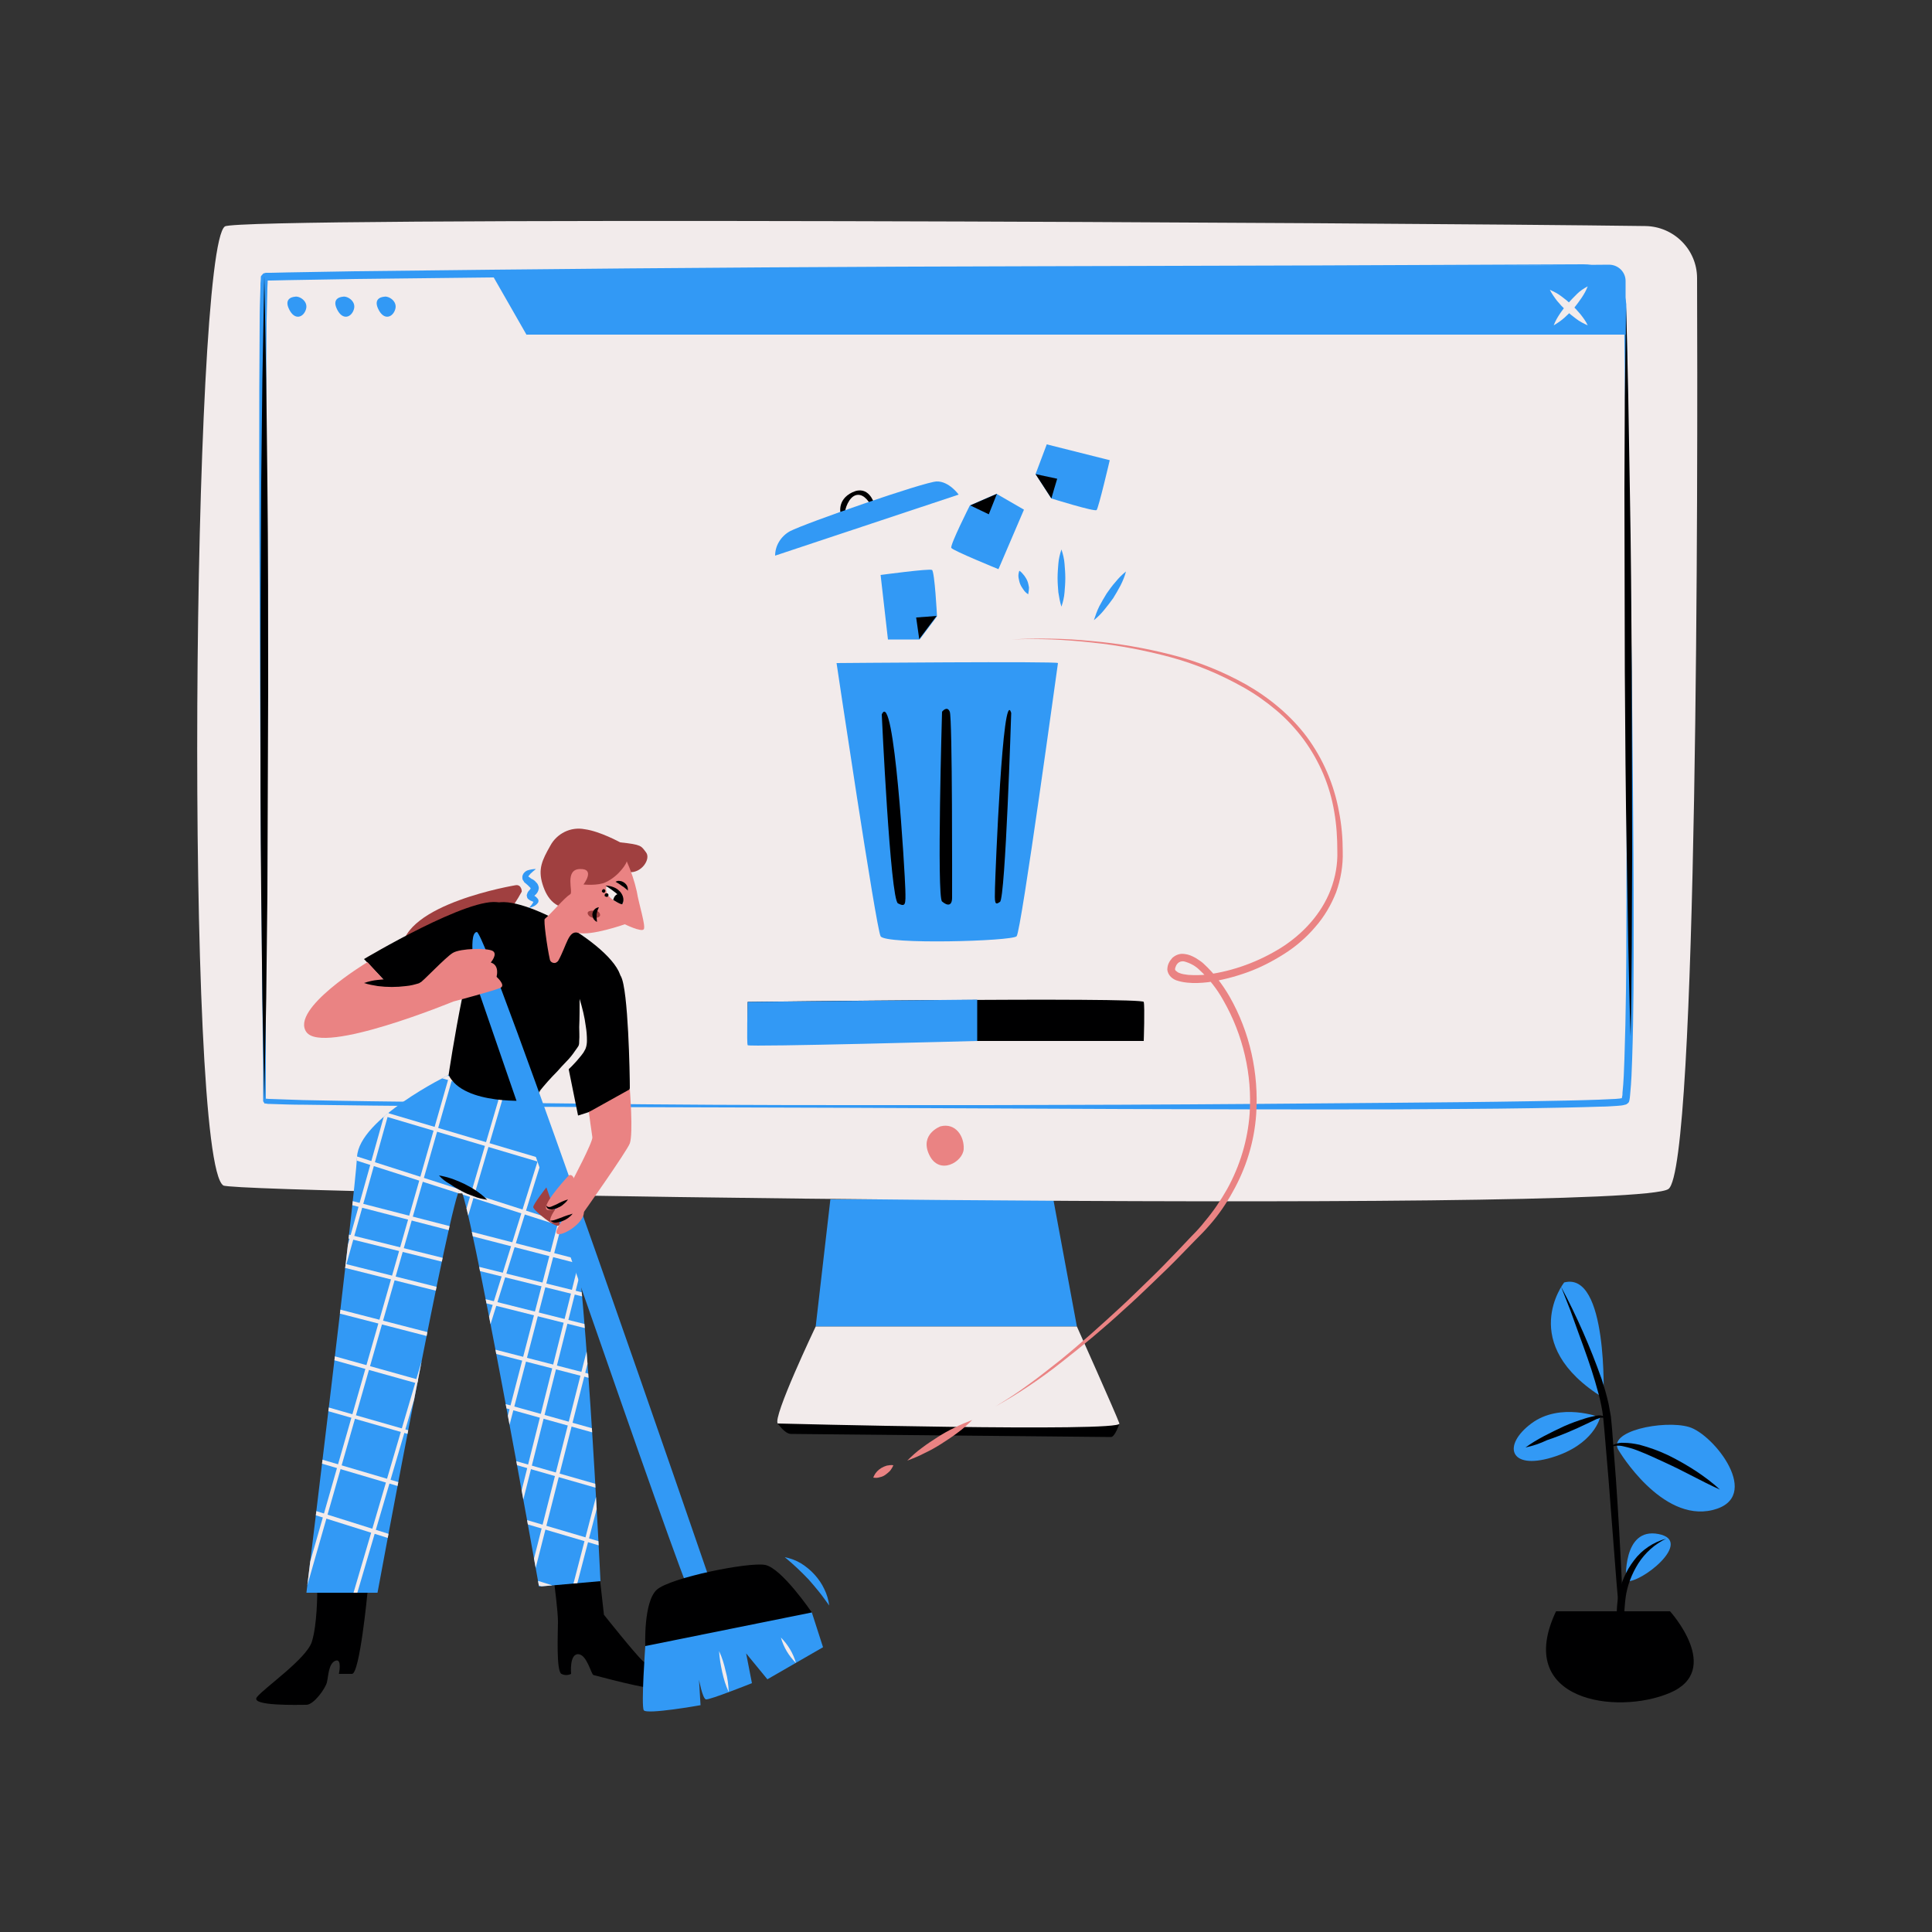 <svg transform="scale(1)" version="1.1" id="Layer_1" xmlns="http://www.w3.org/2000/svg" xmlns:xlink="http://www.w3.org/1999/xlink" x="0px" y="0px" viewBox="0 0 500 500" xml:space="preserve" class="show_show__wrapper__graphic__5Waiy "><rect x="0" y="0" width="500" height="500" fill="#333333" stroke="none"/><title>React</title><style type="text/css">
	.st0{fill:#000001;}
	.st1{fill:#3299F5;}
	.st2{fill:#F2EBEB;}
	.st3{fill:#EA8383;}
	.st4{fill:#A04040;}
	.st5{clip-path:url(#SVGID_2_);}
</style><g id="device"><path class="st0" d="M201.3,368.4c0,0,1.8,2.7,3.4,2.7s81.7,0.8,82.8,0.8s2.2-3.5,2.2-3.5L201.3,368.4z"></path><polygon class="st1" points="214.9,310.4 211.1,343.3 278.7,343.3 272.6,310.4 	"></polygon><path class="st2" d="M201.3,368.4c0,0,89.2,2.3,88.4,0s-11-25.1-11-25.1h-67.6C211.1,343.3,199.8,367,201.3,368.4z"></path><path class="st2" d="M206.5,364.6c0,0,14.8,1.4,12.7,0S206.5,364.6,206.5,364.6z"></path><path class="st2" d="M222.4,364.6c0,0,25.4,2.2,27.5,0.6S222.4,364.6,222.4,364.6z"></path><path class="st2" d="M439.2,72c0-7.4-6-13.4-13.4-13.5C358.5,57.6,62.1,56,58.2,58.6c-8.5,5.9-10.4,241.9-0.4,248.2
		c3.6,2.2,365.3,7.5,374,0.9C439.4,302.1,439.4,122.9,439.2,72z"></path><path class="st1" d="M409.8,68.4c3,0,5.9,1.2,8,3.4c2.1,2.2,3.2,5.1,3.1,8.1l0.3,17.7l0.5,35.3c0.4,23.5,0.7,47.1,0.9,70.6
		c0.1,11.8,0.2,23.5,0.2,35.3s0,23.5-0.4,35.3c-0.1,3-0.2,5.9-0.5,8.9c0,0.4-0.1,0.8-0.1,1.1c0,0.2-0.1,0.4-0.1,0.6
		c0,0.1-0.1,0.3-0.1,0.4c-0.1,0.3-0.4,0.5-0.7,0.7c-0.2,0.1-0.5,0.1-0.7,0.2l-0.6,0.1l-1.1,0.1c-1.5,0.1-3,0.2-4.4,0.2
		c-5.9,0.2-11.8,0.3-17.7,0.4c-11.8,0.2-23.5,0.2-35.3,0.3c-47.1,0.1-94.1-0.2-141.2-0.4s-94.1-0.1-141.2-0.8
		c-2.9,0-5.9-0.1-8.8-0.2c-0.4,0-0.7,0-1.1-0.1c-0.2-0.2-0.1,0.5-0.7-0.6V284v-2.2v-4.4l-0.2-17.6l-0.3-35.3
		c-0.2-23.5-0.3-47.1-0.4-70.6c-0.1-23.5-0.2-47.1,0-70.6c0-2.9,0.1-5.9,0.2-8.8c0-0.8,0-1.5,0.1-2.3v-0.3c0-0.2,0-0.4,0.1-0.5
		c1-1.2,0.5-0.4,0.8-0.7l0.4-0.1c0.4,0,0.9,0,1.3,0l4.4-0.1L92,70.2l35.3-0.4c47.1-0.5,94.1-0.8,141.2-0.9l70.6-0.2L409.8,68.4z
		 M409.8,68.6l-70.6,0.7l-70.6,0.9c-47.1,0.7-94.1,1.2-141.2,1.6l-35.3,0.4l-17.6,0.3L70,72.6h-0.6c-0.2,0-0.2,0-0.3,0H69
		c0.2-0.2-0.6,0.5,0.3-0.5c0-0.2,0,0,0,0v0.2c0,0.7-0.1,1.4-0.1,2.2c-0.1,2.9-0.1,5.9-0.2,8.8c-0.2,23.5-0.2,47.1-0.2,70.6v70.6
		v35.3v17.6v7.4c-0.6-0.9-0.3-0.3-0.3-0.5c0.3,0,0.7,0.1,1.1,0.1c2.9,0.1,5.9,0.2,8.8,0.3c23.5,0.5,47.1,0.6,70.6,0.9
		s47.1,0.4,70.6,0.4h35.3l35.3-0.1c23.5-0.1,47.1-0.3,70.6-0.5c11.8-0.1,23.5-0.2,35.3-0.4c5.9-0.1,11.8-0.2,17.6-0.4
		c1.5-0.1,2.9-0.1,4.4-0.2l1.1-0.1l0.5-0.1l0.3-0.1c-0.2,0-0.4,0.4-0.3,0.3s0-0.1,0-0.1s0.1-0.3,0.1-0.5c0.1-0.3,0.1-0.7,0.1-1
		c0.3-2.9,0.4-5.8,0.5-8.8c0.4-11.7,0.5-23.5,0.5-35.3l0.1-35.3c0-23.5-0.1-47.1-0.2-70.6c0-11.8-0.2-23.5-0.3-35.3l-0.2-17.7
		c0.1-2.9-1-5.8-3-7.9C415.5,69.8,412.7,68.6,409.8,68.6z"></path><path class="st3" d="M243.4,291.5c0,0-5.5,2-2.9,7.4s8.7,1.8,8.9-1.5S247.3,290.5,243.4,291.5z"></path><path class="st2" d="M386.4,301.7c0.9,0,1.9,0,2.8-0.2c0.9-0.1,1.8-0.2,2.8-0.2c1.8-0.1,3.7-0.2,5.5-0.3s3.7,0,5.5,0.1
		c1.9,0.1,3.7,0.3,5.6,0.6c-1.8,0.5-3.7,0.8-5.5,1c-1.9,0.2-3.7,0.3-5.6,0.4c-1.9,0-3.7,0-5.6-0.2c-0.9-0.1-1.9-0.2-2.8-0.4
		C388.2,302.4,387.3,302.1,386.4,301.7z"></path><path class="st2" d="M412,301.7c0,0,13.6-2.2,13.6-0.6C425.6,304.4,412,301.7,412,301.7z"></path><path class="st0" d="M68.4,284.9c-0.2-8.9-0.3-17.8-0.5-26.7l-0.3-26.7c-0.2-17.8-0.2-35.5-0.2-53.3s0.1-35.6,0.2-53.3l0.3-26.7
		c0.2-8.9,0.3-17.8,0.5-26.7c0.2,8.9,0.3,17.8,0.5,26.7l0.3,26.7c0.2,17.8,0.2,35.5,0.2,53.3c-0.1,17.8-0.1,35.5-0.2,53.3l-0.3,26.7
		C68.7,267.1,68.6,276,68.4,284.9z"></path><path class="st0" d="M422,268.2c-0.3-7.9-0.4-15.7-0.6-23.6l-0.4-23.6c-0.3-15.7-0.4-31.5-0.5-47.2c0-15.7-0.1-31.5-0.1-47.2
		l0.1-23.6c0.1-7.9,0.2-15.7,0.3-23.6c0.3,7.9,0.4,15.7,0.6,23.6l0.4,23.6c0.3,15.7,0.4,31.5,0.5,47.2c0,15.7,0.1,31.5,0.1,47.2
		l-0.1,23.6C422.2,252.5,422.2,260.4,422,268.2z"></path><path class="st1" d="M136.3,86.7l-9.1-15.9l289.2-2.3c2.4,0,4.3,1.9,4.3,4.2c0,0,0,0,0,0v13.9H136.3z"></path><path class="st1" d="M76.3,76.8c0,0-3,0.1-1.5,3.2s3.8,2.1,4.4,0S77.4,76.5,76.3,76.8z"></path><path class="st1" d="M88.7,76.8c0,0-3,0.1-1.5,3.2s3.8,2.1,4.4,0S89.8,76.5,88.7,76.8z"></path><path class="st1" d="M99.4,76.8c0,0-3,0.1-1.5,3.2s3.8,2.1,4.4,0S100.5,76.5,99.4,76.8z"></path><path class="st2" d="M401.1,75c1.1,0.5,2.1,1,3,1.7c1.8,1.3,3.5,2.9,4.9,4.6c0.7,0.9,1.4,1.8,1.9,2.9c-1.1-0.5-2.1-1-3-1.7
		c-1.8-1.3-3.5-2.9-4.9-4.6C402.3,77,401.6,76,401.1,75z"></path><path class="st2" d="M410.9,74.1c-0.4,1.1-1,2.1-1.6,3c-0.6,0.9-1.3,1.8-2,2.7c-0.7,0.8-1.5,1.6-2.4,2.4c-0.9,0.8-1.8,1.4-2.8,2
		c0.4-1.1,1-2.1,1.6-3c0.6-0.9,1.3-1.8,2.1-2.7c0.7-0.8,1.5-1.6,2.3-2.4C408.9,75.3,409.8,74.7,410.9,74.1z"></path></g><g id="character"><path class="st0" d="M95.1,412.2c0,0-2,21-4,21h-3.4c0,0,0.9-4.1-0.9-3.4s-1.8,4-2.2,5.6s-3.4,5.8-5.3,5.8s-14.7,0.4-12.8-2
		s12.8-9.9,14.2-14.3s1.4-12.7,1.4-12.7L95.1,412.2z"></path><path class="st0" d="M143.5,410.2c0,0,0.9,6.9,0.9,9.5s-0.5,12.8,0.9,13.5c0.8,0.4,1.7,0.4,2.5,0c0,0-0.5-5.1,1.8-5.1
		s3.4,5.3,4,5.4s13.6,3.8,18.4,3.8s9.4,2.3,8.3,0s-11.9-5.6-13.9-7.4s-10.1-12-10.1-12l-1-8.9L143.5,410.2z"></path><path class="st4" d="M133.4,229.1c0,0-29.2,4.8-29.4,16.8s22.2,1.3,31-15.1C135.1,230.8,135,228.8,133.4,229.1z"></path><path class="st1" d="M116.1,278.2c0,0-23.2,11.3-23.7,21.2S79.3,412.2,79.3,412.2h18.4c0,0,19.3-104.5,21.4-104.5
		s20.4,102.9,20.4,102.9l15.9-1.4c0,0-4.1-86.7-8.3-100.5c-2.5-8.2-5.7-16.2-9.7-23.8L116.1,278.2z"></path><g><defs><path id="SVGID_1_" d="M116.1,278.2c0,0-23.2,11.3-23.7,21.2S79.3,412.2,79.3,412.2h18.4c0,0,19.3-104.5,21.4-104.5
				s20.4,102.9,20.4,102.9l15.9-1.4c0,0-4.1-86.7-8.3-100.5c-2.5-8.2-5.7-16.2-9.7-23.8L116.1,278.2z"></path></defs><clipPath id="SVGID_2_"><use xlink:href="#SVGID_1_" style="overflow: visible;"></use></clipPath><g class="st5"><path class="st2" d="M223.7,436.8h-0.1l-216.1-68c-0.3-0.1-0.4-0.4-0.3-0.6c0.1-0.3,0.4-0.4,0.7-0.4l216.1,68
				c0.3,0.1,0.4,0.4,0.3,0.6C224.1,436.6,223.9,436.8,223.7,436.8z"></path><path class="st2" d="M228.1,421.5h-0.1l-216.8-64c-0.3-0.1-0.4-0.4-0.4-0.6c0.1-0.3,0.4-0.4,0.6-0.4l216.8,64
				c0.3,0.1,0.4,0.4,0.3,0.6C228.5,421.3,228.3,421.5,228.1,421.5z"></path><path class="st2" d="M232.1,407.3c0,0-0.1,0-0.1,0L14.7,345.1c-0.3-0.1-0.4-0.3-0.3-0.6c0,0,0,0,0,0c0.1-0.3,0.3-0.4,0.6-0.3
				c0,0,0,0,0,0l217.3,62.2c0.3,0.1,0.4,0.4,0.3,0.6C232.6,407.1,232.4,407.3,232.1,407.3z"></path><path class="st2" d="M236,393.8c0,0-0.1,0-0.1,0L18.1,332.9c-0.3-0.1-0.4-0.4-0.4-0.6c0.1-0.3,0.4-0.4,0.6-0.4l217.8,60.9
				c0.3,0.1,0.4,0.4,0.3,0.6C236.4,393.6,236.2,393.8,236,393.8z"></path><path class="st2" d="M240.2,379.2H240L21.1,322.7c-0.3-0.1-0.4-0.3-0.4-0.6s0.3-0.4,0.6-0.4l218.9,56.5c0.3,0,0.5,0.3,0.4,0.6
				S240.5,379.3,240.2,379.2L240.2,379.2z"></path><path class="st2" d="M243.8,366.9h-0.1L24.3,311.8c-0.3-0.1-0.4-0.3-0.4-0.6s0.3-0.4,0.6-0.4l219.3,55.1c0.3,0.1,0.4,0.3,0.4,0.6
				c0,0,0,0,0,0C244.2,366.7,244,366.9,243.8,366.9z"></path><path class="st2" d="M246,359.1h-0.1L26.3,304.7c-0.3-0.1-0.4-0.3-0.4-0.6c0,0,0,0,0,0c0.1-0.3,0.3-0.4,0.6-0.4l219.5,54.4
				c0.3,0.1,0.4,0.3,0.4,0.6C246.4,358.9,246.2,359.1,246,359.1z"></path><path class="st2" d="M247.9,352.4h-0.1L28.9,295.8c-0.3-0.1-0.4-0.3-0.4-0.6s0.3-0.4,0.6-0.4L248,351.3c0.3,0.1,0.4,0.3,0.4,0.6
				C248.4,352.2,248.2,352.4,247.9,352.4z"></path><path class="st2" d="M49.1,434.3c0,0-0.1,0-0.1,0c-0.3-0.1-0.4-0.4-0.3-0.6L101,250.5c0.1-0.3,0.4-0.4,0.6-0.3l0,0
				c0.3,0.1,0.4,0.3,0.3,0.6c0,0,0,0,0,0L49.6,433.9C49.5,434.1,49.3,434.3,49.1,434.3z"></path><path class="st2" d="M38.1,430.8h-0.1c-0.3-0.1-0.4-0.4-0.3-0.6l54-180.1c0.1-0.3,0.4-0.4,0.7-0.3c0.2,0.1,0.3,0.3,0.3,0.5
				l-54,180.1C38.5,430.7,38.3,430.8,38.1,430.8z"></path><path class="st2" d="M25.9,427.3h-0.1c-0.3-0.1-0.4-0.4-0.4-0.6l40-139.9c0.1-0.3,0.3-0.4,0.6-0.3c0,0,0,0,0,0
				c0.3,0.1,0.4,0.3,0.3,0.6c0,0,0,0,0,0L26.4,427C26.3,427.2,26.1,427.3,25.9,427.3z"></path><path class="st2" d="M14,424h-0.1c-0.3-0.1-0.4-0.4-0.4-0.6L52.2,283c0.1-0.3,0.4-0.4,0.6-0.4c0.3,0.1,0.4,0.4,0.4,0.6
				L14.5,423.6C14.4,423.8,14.2,424,14,424z"></path><path class="st2" d="M4,421.1H3.9c-0.3-0.1-0.4-0.3-0.4-0.6c0,0,0,0,0,0L38,279c0.1-0.3,0.3-0.4,0.6-0.4c0.3,0.1,0.4,0.3,0.4,0.6
				L4.5,420.7C4.4,420.9,4.2,421.1,4,421.1z"></path><path class="st2" d="M-6.8,418h-0.1c-0.3-0.1-0.4-0.3-0.4-0.6c0,0,0,0,0,0l33.1-141.9c0.1-0.3,0.3-0.5,0.6-0.4
				c0.3,0.1,0.5,0.3,0.4,0.6l0,0L-6.3,417.6C-6.3,417.8-6.5,418-6.8,418z"></path><path class="st2" d="M-13.6,416h-0.1c-0.3-0.1-0.4-0.3-0.4-0.6l32.4-142.1c0.1-0.3,0.3-0.5,0.6-0.4c0.3,0.1,0.5,0.3,0.4,0.6l0,0
				l-32.4,142.1C-13.2,415.8-13.4,416-13.6,416z"></path><path class="st2" d="M-22.3,413.5h-0.1c-0.3-0.1-0.4-0.3-0.4-0.6l34.5-141.5c0.1-0.3,0.3-0.4,0.6-0.4c0,0,0,0,0,0
				c0.3,0.1,0.4,0.3,0.4,0.6l-34.5,141.5C-21.9,413.3-22.1,413.5-22.3,413.5z"></path><path class="st2" d="M91.3,455.8c0,0-0.1,0-0.2,0c-0.3-0.1-0.4-0.4-0.3-0.6l71.5-228.8c0.1-0.3,0.4-0.4,0.6-0.3c0,0,0,0,0,0
				c0.3,0.1,0.4,0.4,0.3,0.6c0,0,0,0,0,0L91.7,455.5C91.7,455.7,91.5,455.8,91.3,455.8z"></path><path class="st2" d="M80.3,452.2h-0.1c-0.3-0.1-0.4-0.4-0.3-0.6l67.5-229.5c0.1-0.3,0.4-0.4,0.6-0.3c0.3,0.1,0.4,0.4,0.3,0.6
				c0,0,0,0,0,0L80.8,451.9C80.7,452.1,80.5,452.2,80.3,452.2z"></path><path class="st2" d="M68.1,448.7H68c-0.3-0.1-0.4-0.4-0.3-0.6l65.8-229.9c0.1-0.3,0.3-0.4,0.6-0.3c0,0,0,0,0,0
				c0.3,0.1,0.4,0.3,0.3,0.6l-65.8,230C68.5,448.6,68.3,448.7,68.1,448.7z"></path><path class="st2" d="M56.2,445.4H56c-0.3-0.1-0.4-0.3-0.3-0.6l64.5-230.4c0.1-0.3,0.3-0.4,0.6-0.3c0,0,0,0,0,0
				c0.3,0.1,0.4,0.3,0.3,0.6L56.7,445C56.6,445.3,56.4,445.4,56.2,445.4z"></path><path class="st2" d="M46.2,442.5c0,0-0.1,0-0.1,0c-0.3-0.1-0.4-0.3-0.4-0.6c0,0,0,0,0,0L106,210.3c0.1-0.3,0.4-0.4,0.6-0.4
				c0.3,0.1,0.4,0.4,0.4,0.6L46.7,442.1C46.6,442.3,46.4,442.5,46.2,442.5z"></path><path class="st2" d="M35.5,439.3h-0.1c-0.3-0.1-0.4-0.3-0.4-0.6l58.9-231.9c0.1-0.3,0.3-0.4,0.6-0.4c0.3,0.1,0.4,0.3,0.4,0.6
				L36,439C35.9,439.2,35.7,439.4,35.5,439.3z"></path><path class="st2" d="M28.6,437.4h-0.1c-0.3-0.1-0.4-0.3-0.4-0.6l58.2-232.1c0.1-0.3,0.3-0.4,0.6-0.4c0,0,0,0,0,0
				c0.3,0.1,0.4,0.3,0.4,0.6c0,0,0,0,0,0L29.1,437C29,437.2,28.8,437.4,28.6,437.4z"></path><path class="st2" d="M19.9,434.9h-0.1c-0.3-0.1-0.4-0.3-0.4-0.6c0,0,0,0,0,0l60.2-231.6c0.1-0.3,0.3-0.4,0.6-0.4c0,0,0,0,0,0
				c0.3,0.1,0.4,0.3,0.4,0.6L20.4,434.5C20.3,434.7,20.1,434.9,19.9,434.9z"></path><path class="st2" d="M217.4,340.4c-0.1,0-0.1,0-0.2,0l-177.8-57c-0.3-0.1-0.4-0.3-0.4-0.6c0.1-0.3,0.3-0.4,0.6-0.4
				c0,0,0.1,0,0.1,0l177.8,57c0.3,0,0.5,0.3,0.4,0.6C217.9,340.3,217.6,340.5,217.4,340.4L217.4,340.4z"></path><path class="st2" d="M221.7,325.1h-0.1l-178.5-53c-0.3-0.1-0.4-0.4-0.4-0.6c0.1-0.3,0.4-0.4,0.6-0.4l178.5,53
				c0.3,0,0.5,0.3,0.4,0.6C222.3,325,222,325.1,221.7,325.1z"></path><path class="st2" d="M225.8,310.9h-0.1l-179-51.2c-0.3-0.1-0.4-0.4-0.4-0.6c0.1-0.3,0.4-0.4,0.6-0.4l179,51.2
				c0.3,0,0.5,0.3,0.4,0.6C226.3,310.8,226.1,310.9,225.8,310.9L225.8,310.9z"></path><path class="st2" d="M229.6,297.4h-0.1L50,247.5c-0.3-0.1-0.4-0.4-0.4-0.6c0.1-0.3,0.4-0.4,0.6-0.4l179.5,49.9
				c0.3,0.1,0.4,0.3,0.4,0.6c0,0,0,0,0,0C230.1,297.2,229.9,297.4,229.6,297.4z"></path><path class="st2" d="M233.8,282.9h-0.1L53,237.3c-0.3-0.1-0.4-0.3-0.4-0.6c0.1-0.3,0.3-0.4,0.6-0.4c0,0,0,0,0,0l180.7,45.6
				c0.3,0.1,0.4,0.3,0.4,0.6c0,0,0,0,0,0C234.2,282.7,234,282.8,233.8,282.9z"></path><path class="st2" d="M237.4,270.5h-0.1l-181-44.2c-0.3-0.1-0.4-0.3-0.4-0.6c0.1-0.3,0.3-0.4,0.6-0.4l181,44.2
				c0.3,0,0.5,0.3,0.4,0.6C237.9,270.4,237.7,270.6,237.4,270.5L237.4,270.5z"></path><path class="st2" d="M239.6,262.7h-0.1L58.2,219.3c-0.3-0.1-0.4-0.3-0.4-0.6c0.1-0.3,0.3-0.4,0.6-0.4l181.3,43.4
				c0.3,0.1,0.4,0.3,0.4,0.6C240.1,262.5,239.9,262.7,239.6,262.7z"></path><path class="st2" d="M241.6,256h-0.1L60.8,210.4c-0.3-0.1-0.4-0.3-0.4-0.6c0.1-0.3,0.3-0.4,0.6-0.4L241.7,255
				c0.3,0,0.5,0.3,0.4,0.6S241.8,256,241.6,256L241.6,256z"></path><path class="st2" d="M178,485.4c0,0-0.1,0-0.1,0c-0.3-0.1-0.4-0.3-0.3-0.6c0,0,0,0,0,0L249,255.9c0.1-0.3,0.3-0.4,0.6-0.3
				c0,0,0,0,0,0c0.3,0.1,0.4,0.4,0.3,0.6L178.5,485C178.4,485.2,178.2,485.4,178,485.4z"></path><path class="st2" d="M167,481.7h-0.1c-0.3-0.1-0.4-0.4-0.3-0.6l67.5-229.5c0.1-0.3,0.3-0.4,0.6-0.3c0,0,0,0,0,0
				c0.3,0.1,0.4,0.4,0.3,0.6l-67.5,229.4C167.4,481.6,167.2,481.7,167,481.7z"></path><path class="st2" d="M154.8,478.3h-0.1c-0.3-0.1-0.4-0.4-0.3-0.6l65.8-229.9c0.1-0.3,0.4-0.4,0.6-0.3c0.3,0.1,0.4,0.3,0.3,0.6
				c0,0,0,0,0,0l-65.8,230C155.2,478.2,155,478.3,154.8,478.3z"></path><path class="st2" d="M142.9,475c0,0-0.1,0-0.1,0c-0.3-0.1-0.4-0.3-0.3-0.6c0,0,0,0,0,0L206.9,244c0.1-0.3,0.4-0.4,0.6-0.4
				c0.3,0.1,0.4,0.4,0.4,0.6l0,0l-64.5,230.4C143.3,474.8,143.1,475,142.9,475z"></path><path class="st2" d="M132.9,472h-0.1c-0.3-0.1-0.4-0.3-0.4-0.6c0,0,0,0,0,0l60.2-231.5c0.1-0.3,0.3-0.4,0.6-0.4s0.4,0.3,0.4,0.6
				l-60.3,231.5C133.4,471.8,133.2,472,132.9,472z"></path><path class="st2" d="M122.2,468.9h-0.1c-0.3-0.1-0.4-0.3-0.4-0.6c0,0,0,0,0,0l58.9-231.9c0.1-0.3,0.3-0.4,0.6-0.4
				s0.4,0.3,0.4,0.6l-58.9,231.9C122.6,468.7,122.4,468.9,122.2,468.9z"></path><path class="st2" d="M115.3,466.9h-0.1c-0.3-0.1-0.4-0.3-0.4-0.6L173,234.1c0.1-0.3,0.3-0.4,0.6-0.4c0.3,0.1,0.4,0.3,0.4,0.6
				l-58.2,232.1C115.7,466.7,115.5,466.9,115.3,466.9z"></path><path class="st2" d="M106.6,464.4h-0.1c-0.3-0.1-0.4-0.3-0.4-0.6c0,0,0,0,0,0l60.2-231.5c0.1-0.3,0.3-0.4,0.6-0.4
				s0.4,0.3,0.4,0.6L107.1,464C107,464.2,106.8,464.4,106.6,464.4z"></path></g></g><path class="st0" d="M113.6,304.2c1.2,0.2,2.3,0.5,3.5,0.9c2.2,0.8,4.3,1.8,6.2,3.1c1,0.7,1.9,1.4,2.8,2.3
		c-1.2-0.2-2.3-0.4-3.5-0.9c-1.1-0.4-2.2-0.8-3.2-1.4c-1-0.5-2-1.1-3-1.8C115.3,305.8,114.4,305.1,113.6,304.2z"></path><path class="st0" d="M116.1,278.2c0,0,5.8-39.7,11.3-44c5.5-4.3,33.4,11.2,33.4,19.7c0,8.5-23.4,30.9-23.4,30.9
		S120,286.2,116.1,278.2z"></path><path class="st0" d="M102.1,256.5l-7.9-8.3c0,0,27.8-16.6,35.1-14.6s-0.6,14.2-0.6,14.2L102.1,256.5z"></path><path class="st0" d="M145.9,270.4l3.7,18.3c0,0,13.4-3.9,13.4-7.2s-0.4-25.4-2.3-28.8S145.9,270.4,145.9,270.4z"></path><path class="st1" d="M123.4,255.1c0,0,54,157.1,55.2,157.1s5.2-3,5.2-3S126,241,123.4,241.2S123.4,255.1,123.4,255.1z"></path><path class="st3" d="M95.1,249c0,0-20.1,12.1-15.8,18.1s38-7.9,38-7.9s11-2.9,12.3-3.6s-1.1-2.8-1.1-2.8s0.9-3-1.5-3.7
		c0,0,1.9-2.2,0.5-3s-8.3-0.7-10.3,0.5s-7.9,7.6-8.6,7.8s-8.3,0.3-8.3,0.3L95.1,249z"></path><path class="st0" d="M94.2,254.4c1.2-0.4,2.4-0.7,3.6-0.8c2.4-0.3,4.8-0.3,7.2,0c1.2,0.1,2.4,0.4,3.6,0.8c-1.2,0.4-2.4,0.7-3.6,0.8
		c-2.4,0.3-4.8,0.3-7.2,0C96.6,255,95.4,254.8,94.2,254.4z"></path><path class="st3" d="M163,281.9c0,0,0.9,11.4,0,14c-0.8,2.1-12.2,18.2-12.2,18.2l-2.9-8.1c0,0,5.6-10.5,5.4-11.7s-0.9-6.5-0.9-6.5
		L163,281.9z"></path><path class="st4" d="M141.4,307.3c0,0-3.4,4.3-3.4,5.1s6,5.7,6.7,4.7s-1.7-5.3-1.7-5.3L141.4,307.3z"></path><path class="st4" d="M160.5,218c0,0-5.3-2.9-9.2-3.4c-3.6-0.7-7.2,1.1-8.9,4.3c-2.1,3.7-3.2,6-2,9.9s3.5,6.9,9.1,6.3
		s9.9-9.8,13.2-9.4s5.8-3.4,4.5-5.1S166.1,218.6,160.5,218z"></path><path class="st3" d="M142.3,248.3c0.1,0.6,0.7,1,1.4,0.9c0.3-0.1,0.6-0.3,0.8-0.6c2.2-4,2.6-7.9,5.1-7.2c3.3,0.9,12.1-2.2,12.1-2.2
		s4.3,2.1,4.9,1.3s-1.3-6.6-1.8-9.8c-0.6-2.7-1.5-5.3-2.6-7.8c0,0.5-2,3.8-5.4,5.4c-2,1-5.8,0.6-5.8,0.6s3.2-4.1-0.9-4
		s-1.7,6-2.5,6.5c-1.6,1-4.8,4.9-6.6,6.4C140.6,238,141.6,245.2,142.3,248.3z"></path><path class="st2" d="M156.9,229.4c0,0,4.8,1.1,4.3,4.6C161.1,234,156.3,232.8,156.9,229.4z"></path><path class="st0" d="M156.7,229.2c0.6,0,1.2,0.1,1.8,0.3c0.6,0.2,1.2,0.5,1.6,0.9c0.5,0.4,0.9,1,1.1,1.6c0.2,0.6,0.2,1.3-0.1,1.9
		c-0.1-0.6-0.3-1.1-0.6-1.6c-0.3-0.4-0.6-0.8-1.1-1.2C158.6,230.5,157.7,229.8,156.7,229.2z"></path><path class="st0" d="M160.4,231.4c0,0-1.2-0.4-1.7,1.5c0,0,2,1.3,2.4,1.1C161.1,234,161.3,231.9,160.4,231.4z"></path><path class="st0" d="M155.8,230.8c-0.1-0.2,0-0.3,0.1-0.5c0.1-0.1,0.2-0.2,0.3-0.2c0.2,0,0.4,0.1,0.5,0.5c-0.2,0.4-0.3,0.4-0.4,0.5
		c-0.1,0-0.1,0-0.1-0.1C156,231,155.9,230.9,155.8,230.8z"></path><path class="st0" d="M156.5,231.9c-0.1-0.4,0.1-0.6,0.3-0.7c0.1,0,0.2,0,0.4,0c0.2,0.1,0.2,0.2,0.3,0.4c-0.2,0.4-0.2,0.5-0.3,0.5
		S156.9,232.2,156.5,231.9z"></path><path class="st4" d="M154.1,235.7c0.6,0,1.1,0.4,1.2,1c0.2,1-2.4,1.3-3.1,0S154.1,235.7,154.1,235.7z"></path><path class="st0" d="M155,234.8c-0.3,0.6-0.5,1.2-0.6,1.8c0,0.3,0,0.6,0,0.9c0,0.3,0.1,0.7,0.1,1.1c-0.4-0.2-0.7-0.5-0.9-0.8
		c-0.2-0.4-0.3-0.8-0.3-1.2C153.4,235.6,154.1,234.9,155,234.8z"></path><path class="st1" d="M138.7,224.9c-0.5,0.4-1,0.8-1.4,1.2c-0.2,0.2-0.3,0.4-0.5,0.6c-0.1,0.2,0,0.2,0,0.2s0.2,0.1,0.3,0.2
		s0.5,0.4,0.8,0.5c0.3,0.2,0.6,0.4,0.8,0.7c0.4,0.3,0.6,0.8,0.7,1.2c0.1,0.3,0,0.7-0.1,1c-0.1,0.2-0.2,0.5-0.4,0.7
		c-0.2,0.3-0.5,0.5-0.8,0.8h-0.1c0,0,0-0.1,0-0.1s0-0.2,0-0.3c0,0,0-0.1-0.1-0.1l0,0c0.1,0.2,0.3,0.3,0.5,0.4
		c0.2,0.1,0.3,0.2,0.4,0.3c0.2,0.2,0.4,0.4,0.5,0.6c0.1,0.3,0.1,0.7-0.2,1c-0.1,0.1-0.3,0.3-0.4,0.4c-0.5,0.4-1.2,0.6-1.8,0.8
		c0.4-0.5,0.8-0.9,1.1-1.5c0.1-0.1,0.2-0.3,0.2-0.3s-0.1,0.1-0.1,0.2s-0.2-0.1-0.5-0.2c-0.4-0.1-0.7-0.4-1-0.6l-0.1-0.2
		c-0.1-0.1-0.1-0.2-0.1-0.3c-0.1-0.2-0.1-0.5,0-0.7c0.1-0.2,0.1-0.4,0.2-0.5l0.2-0.3c0.2-0.2,0.4-0.4,0.5-0.6c0-0.1,0.1-0.1,0.1-0.1
		s0,0,0,0.1c-0.1-0.1-0.1-0.2-0.2-0.3c-0.2-0.2-0.4-0.4-0.6-0.6l-0.7-0.6c-0.2-0.1-0.3-0.3-0.4-0.5c-0.2-0.2-0.3-0.5-0.3-0.7
		c-0.1-0.5,0.1-1.1,0.5-1.5c0.3-0.3,0.6-0.5,1-0.6C137.4,225,138,224.9,138.7,224.9z"></path><path class="st0" d="M159.3,228.2c0.4-0.2,0.7-0.3,1.1-0.2c0.4,0,0.8,0.2,1.1,0.4c0.3,0.2,0.6,0.5,0.8,0.9c0.2,0.4,0.2,0.8,0.2,1.2
		c-0.3-0.3-0.5-0.5-0.8-0.7c-0.2-0.2-0.5-0.4-0.7-0.5C160.5,228.9,160,228.6,159.3,228.2z"></path><path class="st0" d="M167,426c0,0-0.5-11.5,3-14.6s23.7-7.2,28-6.4s12.1,12.3,12.1,12.3S173.9,428,167,426z"></path><path class="st1" d="M213,426.3l-14.4,8.3l-5.5-6.7l1.5,7.7c0,0-11,4.4-11.9,4.2s-1.8-5.1-1.8-5.1l0.4,6.6c0,0-14,2.5-14.7,1.3
		S167,426,167,426l43.1-8.7L213,426.3z"></path><path class="st1" d="M203.1,403c1.5,0.3,2.9,0.8,4.2,1.6c1.3,0.8,2.5,1.8,3.5,2.9c1,1.1,1.9,2.4,2.5,3.7c0.7,1.4,1.1,2.8,1.3,4.3
		c-0.9-1.2-1.7-2.4-2.6-3.5s-1.8-2.2-2.7-3.2C207.4,406.8,205.3,404.8,203.1,403z"></path><path class="st2" d="M150,258.5c0.7,2.3,1.3,4.7,1.6,7.1c0.2,1.2,0.3,2.4,0.3,3.7c0,0.7-0.1,1.5-0.4,2.2c-0.2,0.3-0.3,0.6-0.5,0.9
		l-0.6,0.8c-1.5,1.9-3.3,3.7-5.1,5.2c-1.8,1.6-3.8,3-5.9,4.3c1.5-1.9,3.1-3.7,4.8-5.4c0.8-0.9,1.6-1.8,2.4-2.6s1.6-1.8,2.2-2.7
		l0.5-0.7l0.4-0.6c0.2-0.4,0.2-0.9,0.2-1.4c0.1-1.1,0-2.3,0-3.5C150,263.4,150,261,150,258.5z"></path><path class="st3" d="M147.2,304.2c0,0-6.2,6.6-5.9,8.5s7.9-2.4,7.6-5.9S147.2,304.2,147.2,304.2z"></path><path class="st3" d="M148.3,307.4c0,0-6.2,6.6-5.9,8.5s7.9-2.4,7.6-5.9S148.3,307.4,148.3,307.4z"></path><path class="st3" d="M149.5,311.1c0,0-5.8,6.2-5.5,7.9s7.4-2.2,7.1-5.5S149.5,311.1,149.5,311.1z"></path><path class="st0" d="M148.2,314.1c-0.7,0.9-1.6,1.5-2.6,1.9c-0.5,0.2-1.1,0.3-1.6,0.4c-0.6,0.1-1.2-0.1-1.6-0.5
		c0.5,0,1-0.1,1.5-0.3c0.5-0.2,0.9-0.3,1.4-0.5C146.2,314.7,147.2,314.4,148.2,314.1z"></path><path class="st0" d="M147,310.4c-0.3,0.5-0.7,0.9-1.1,1.2c-0.4,0.4-0.9,0.7-1.4,0.9c-0.5,0.3-1.1,0.4-1.7,0.5c-0.3,0-0.7,0-1-0.2
		c-0.3-0.2-0.4-0.5-0.4-0.8c0.4,0.5,0.8,0.4,1.2,0.3c0.5-0.2,0.9-0.4,1.4-0.6C144.9,311.2,146,310.7,147,310.4z"></path><path class="st2" d="M188.6,437.9c-0.8-1.7-1.3-3.4-1.7-5.2c-0.4-1.8-0.7-3.6-0.8-5.4c0.8,1.7,1.3,3.4,1.7,5.2
		C188.3,434.2,188.5,436,188.6,437.9z"></path><path class="st2" d="M202.1,423.8c1.8,1.8,3.2,4.1,3.9,6.6C204.1,428.5,202.8,426.3,202.1,423.8z"></path></g><g id="plant"><path class="st1" d="M414.1,366.8c0,0-1.5,7.1-12.5,10.4s-12.8-3.2-5.3-8.8S414.1,366.8,414.1,366.8z"></path><path class="st1" d="M415,361.8c0,0,1.2-32.9-10.2-29.9C404.8,331.9,392.3,347.8,415,361.8z"></path><path class="st1" d="M420.8,409.2c0,0-1-14,8.4-12.2S424.5,410,420.8,409.2z"></path><path class="st1" d="M419,375.5c0,0,11,18.5,24.2,15.3s0.4-19.6-6.1-21.5S415.4,370.4,419,375.5z"></path><path class="st0" d="M394.8,374.6c1.5-1.1,3.2-2.1,4.9-3c1.7-0.9,3.4-1.7,5.1-2.5c1.8-0.8,3.5-1.4,5.4-2c0.9-0.3,1.9-0.5,2.8-0.7
		c0.3,0,0.5-0.1,0.8-0.1h0.4l0.4,0.1c0.5,0.1,0.9,0.3,1.4,0.4c-0.5,0.1-1,0.1-1.4,0.1h-0.4l-0.3,0.1c-0.2,0.1-0.4,0.2-0.6,0.2
		c-0.8,0.4-1.7,0.8-2.5,1.2c-1.7,0.8-3.4,1.6-5.1,2.3s-3.5,1.4-5.3,2C398.5,373.6,396.7,374.2,394.8,374.6z"></path><path class="st0" d="M404,333c4.1,7.7,7.6,15.7,10.5,23.9c0.7,2.1,1.3,4.2,1.8,6.4c0.2,1.1,0.4,2.2,0.6,3.3
		c0.1,1.1,0.2,2.2,0.3,3.2l1,13c0.6,8.7,1.1,17.3,1.5,26c0.4,8.7,0.7,17.3,0.8,26l-2.2-25.9l-2-25.9l-1.1-13l-0.3-3.2
		c-0.1-1-0.3-2.1-0.5-3.1c-0.4-2.1-1-4.1-1.6-6.2c-1.2-4.1-2.7-8.2-4.2-12.3l-2.2-6.1L404,333z"></path><path class="st0" d="M445.1,385.5c-2.4-1.1-4.8-2.3-7.1-3.5s-4.7-2.4-7.1-3.5s-4.7-2.2-7.1-3.1c-1.2-0.5-2.4-0.8-3.7-1.1
		c-1.2-0.3-2.6-0.2-3.7,0.4c1-0.9,2.4-1.4,3.8-1.3c1.4,0,2.7,0.2,4.1,0.5c2.6,0.7,5.1,1.6,7.6,2.8c2.4,1.2,4.7,2.5,7,4
		C441,382.1,443.2,383.7,445.1,385.5z"></path><path class="st0" d="M431.2,398.2c-2.9,1.4-5.4,3.6-7.2,6.4c-1.7,2.7-2.9,5.8-3.3,8.9c-0.2,1.6-0.3,3.2-0.4,4.8l-0.2,5
		c-0.2,3.3-0.4,6.6-0.8,10c-0.5-3.3-0.8-6.7-0.9-10c0-1.7-0.1-3.3,0-5c0-1.7,0.1-3.4,0.4-5.1c0.6-3.4,2-6.7,4.1-9.4
		C424.9,401.1,427.9,399.1,431.2,398.2z"></path><path class="st0" d="M402.7,417h29.5c0,0,13.8,15.2,0,21.1S391.7,440.2,402.7,417z"></path></g><g id="trash"><path class="st0" d="M193.5,259.3c0,0,102.2-1.3,102.5,0s0,10.1,0,10.1H193.5V259.3z"></path><path class="st1" d="M193.5,259.3c0,0-0.3,10.7,0,11.2s59.4-1.1,59.4-1.1v-10.7L193.5,259.3z"></path><g id="trash-2"><path class="st1" d="M216.5,171.6c0,0,57.4-0.5,57.3,0s-9.5,69.4-10.7,70.7s-34,2.2-35.2,0S216.5,171.6,216.5,171.6z"></path><path class="st0" d="M228.2,184.9c0,0,2.2,47.9,4.2,48.9s2,0.3,1.9-3.6S231.4,177.7,228.2,184.9z"></path><path class="st0" d="M243.8,184.2c0,0-1.4,47.9,0,49.1s2.6,1.2,2.6-1s0.1-46.4-0.6-48.1S243.8,184.2,243.8,184.2z"></path><path class="st0" d="M261.7,184.5c0,0-1.5,47.9-2.9,48.9s-1.4,0.3-1.3-3.6S259.5,177.2,261.7,184.5z"></path><path class="st0" d="M217.6,133.2c0,0-1.2-3.8,3-5.8s5.6,2.8,5.6,2.8l-1,0.3c0,0-1.4-2.8-3.5-2.4s-3.1,3.9-3,4.6
			S217.6,133.2,217.6,133.2z"></path><path class="st1" d="M200.6,143.8c0-2.6,1.5-5,3.8-6.3c4-2.1,34.8-12.8,38-12.9s5.7,3.4,5.7,3.4L200.6,143.8z"></path><path class="st1" d="M227.9,148.8c0,0,12.6-1.7,13.3-1.3s1.3,12,1.3,12l-4.5,6h-8.2L227.9,148.8z"></path><path class="st0" d="M237.1,159.8c0.3,0,5.3-0.4,5.3-0.4l-4.5,6L237.1,159.8z"></path><path class="st1" d="M258.4,147.3c0,0-11.8-4.8-12.2-5.5s4.8-11,4.8-11l6.9-3l7.1,4.1L258.4,147.3z"></path><path class="st0" d="M255.9,133.1c-0.2-0.1-4.8-2.3-4.8-2.3l6.9-3L255.9,133.1z"></path><path class="st1" d="M287.2,119.1c0,0-2.9,12.4-3.4,12.9s-11.7-3-11.7-3l-4.1-6.3l2.9-7.7L287.2,119.1z"></path><path class="st0" d="M273.6,123.9c-0.1,0.2-1.5,5.1-1.5,5.1l-4.1-6.3L273.6,123.9z"></path><path class="st1" d="M283.1,160.5c0.4-1.2,0.8-2.4,1.4-3.6c0.6-1.1,1.2-2.2,1.9-3.3c0.7-1,1.4-2,2.3-3c0.8-1,1.7-1.9,2.7-2.7
			c-0.3,1.2-0.8,2.4-1.4,3.6c-0.6,1.1-1.2,2.2-1.9,3.3c-0.7,1-1.5,2-2.3,3C285,158.8,284.1,159.7,283.1,160.5z"></path><path class="st1" d="M274.7,157c-0.4-1.2-0.6-2.5-0.8-3.7c-0.1-1.2-0.2-2.5-0.2-3.7c0-1.2,0.1-2.5,0.2-3.7
			c0.1-1.3,0.4-2.5,0.8-3.7c0.4,1.2,0.7,2.4,0.8,3.7c0.1,1.2,0.2,2.5,0.2,3.7c0,1.2-0.1,2.5-0.2,3.7
			C275.4,154.6,275.1,155.8,274.7,157z"></path><path class="st1" d="M266.1,153.8c-0.5-0.3-1-0.8-1.3-1.3c-0.3-0.4-0.6-0.9-0.8-1.4c-0.2-0.5-0.3-1.1-0.4-1.6
			c-0.1-0.6,0-1.2,0.2-1.8c0.5,0.3,0.9,0.8,1.3,1.3c0.3,0.4,0.6,0.9,0.8,1.4c0.2,0.5,0.3,1.1,0.4,1.6
			C266.3,152.6,266.2,153.2,266.1,153.8z"></path><path class="st3" d="M261.7,165.5c6.9-0.4,13.9-0.3,20.8,0.4c6.9,0.6,13.8,1.8,20.5,3.5c6.8,1.7,13.3,4.3,19.4,7.7
			c3,1.7,5.9,3.7,8.6,6c2.7,2.3,5.1,4.8,7.2,7.6c4.2,5.7,7,12.2,8.3,19.2c0.7,3.5,1,7,1,10.5c0.1,3.6-0.5,7.1-1.7,10.5
			c-1.3,3.3-3.1,6.4-5.5,9.1c-2.3,2.7-5,5-8,6.9c-3,1.9-6.1,3.5-9.4,4.7c-3.3,1.2-6.8,2.1-10.3,2.6c-1.8,0.2-3.6,0.3-5.4,0.1
			c-1-0.1-1.9-0.3-2.8-0.6c-0.5-0.2-1-0.5-1.4-0.9c-0.5-0.5-0.8-1.1-0.9-1.8c0-0.6,0.1-1.2,0.4-1.8c0.2-0.5,0.6-0.9,0.9-1.3
			c0.9-0.8,2-1.2,3.2-1c1,0.1,1.9,0.5,2.8,1c0.8,0.5,1.6,1,2.2,1.6c2.6,2.4,4.8,5.3,6.6,8.4c5.3,9.3,7.6,19.9,6.9,30.5
			c-0.5,7.1-2.6,13.9-6.1,20.1c-1.7,3.1-3.7,6-6,8.6c-1.1,1.3-2.4,2.6-3.6,3.8l-3.6,3.7c-2.4,2.5-4.9,4.9-7.4,7.3s-5,4.8-7.6,7.1
			c-5.1,4.7-10.4,9.1-15.9,13.4c-5.4,4.3-11.2,8.2-17.3,11.6c3-1.8,5.9-3.7,8.6-5.7c2.8-2,5.5-4.2,8.2-6.3c5.4-4.4,10.5-9,15.6-13.7
			c2.5-2.3,5-4.8,7.5-7.2s4.9-4.9,7.3-7.4l3.6-3.8c1.2-1.2,2.4-2.5,3.4-3.8c2.2-2.6,4.1-5.4,5.8-8.4c3.3-6,5.3-12.6,5.8-19.4
			c0.7-10.2-1.7-20.5-6.8-29.4c-1.6-2.9-3.7-5.6-6.2-7.9c-1.1-1.1-2.5-1.8-4-2.2c-0.6-0.1-1.2,0.1-1.6,0.5c-0.2,0.2-0.4,0.5-0.5,0.8
			c-0.1,0.2-0.2,0.5-0.2,0.7c0,0.2,0.1,0.4,0.3,0.5c0.2,0.2,0.5,0.4,0.8,0.5c0.7,0.3,1.5,0.4,2.3,0.5c1.7,0.1,3.3,0.1,5-0.1
			c6.7-0.9,13.2-3.3,19-6.9c5.7-3.6,10.5-8.8,12.9-15.1c1.2-3.2,1.8-6.5,1.7-9.9c0-3.4-0.2-6.8-0.8-10.2c-1.1-6.7-3.8-13.1-7.9-18.7
			c-2-2.7-4.4-5.3-7-7.5c-2.6-2.2-5.4-4.2-8.4-5.9c-6-3.4-12.4-6.1-19-7.9c-6.7-1.8-13.5-3.1-20.3-3.8
			C275.5,165.5,268.6,165.2,261.7,165.5z"></path><path class="st3" d="M251.6,367.5c-1.2,1.2-2.4,2.3-3.8,3.3c-1.3,1-2.7,1.9-4.1,2.8s-2.8,1.7-4.3,2.4c-1.5,0.8-3,1.4-4.6,2
			c1.2-1.2,2.4-2.3,3.8-3.3c1.3-1,2.7-1.9,4.1-2.8c1.4-0.9,2.8-1.7,4.3-2.4C248.5,368.7,250.1,368.1,251.6,367.5z"></path><path class="st3" d="M231.2,379.2c-0.2,0.5-0.5,1-0.9,1.5c-0.4,0.4-0.8,0.7-1.2,1c-0.4,0.3-0.9,0.5-1.4,0.6
			c-0.6,0.2-1.1,0.2-1.7,0.1c0.2-0.5,0.5-1.1,0.9-1.5c0.7-0.8,1.6-1.3,2.6-1.6C230.1,379.2,230.6,379.1,231.2,379.2z"></path></g></g></svg>
